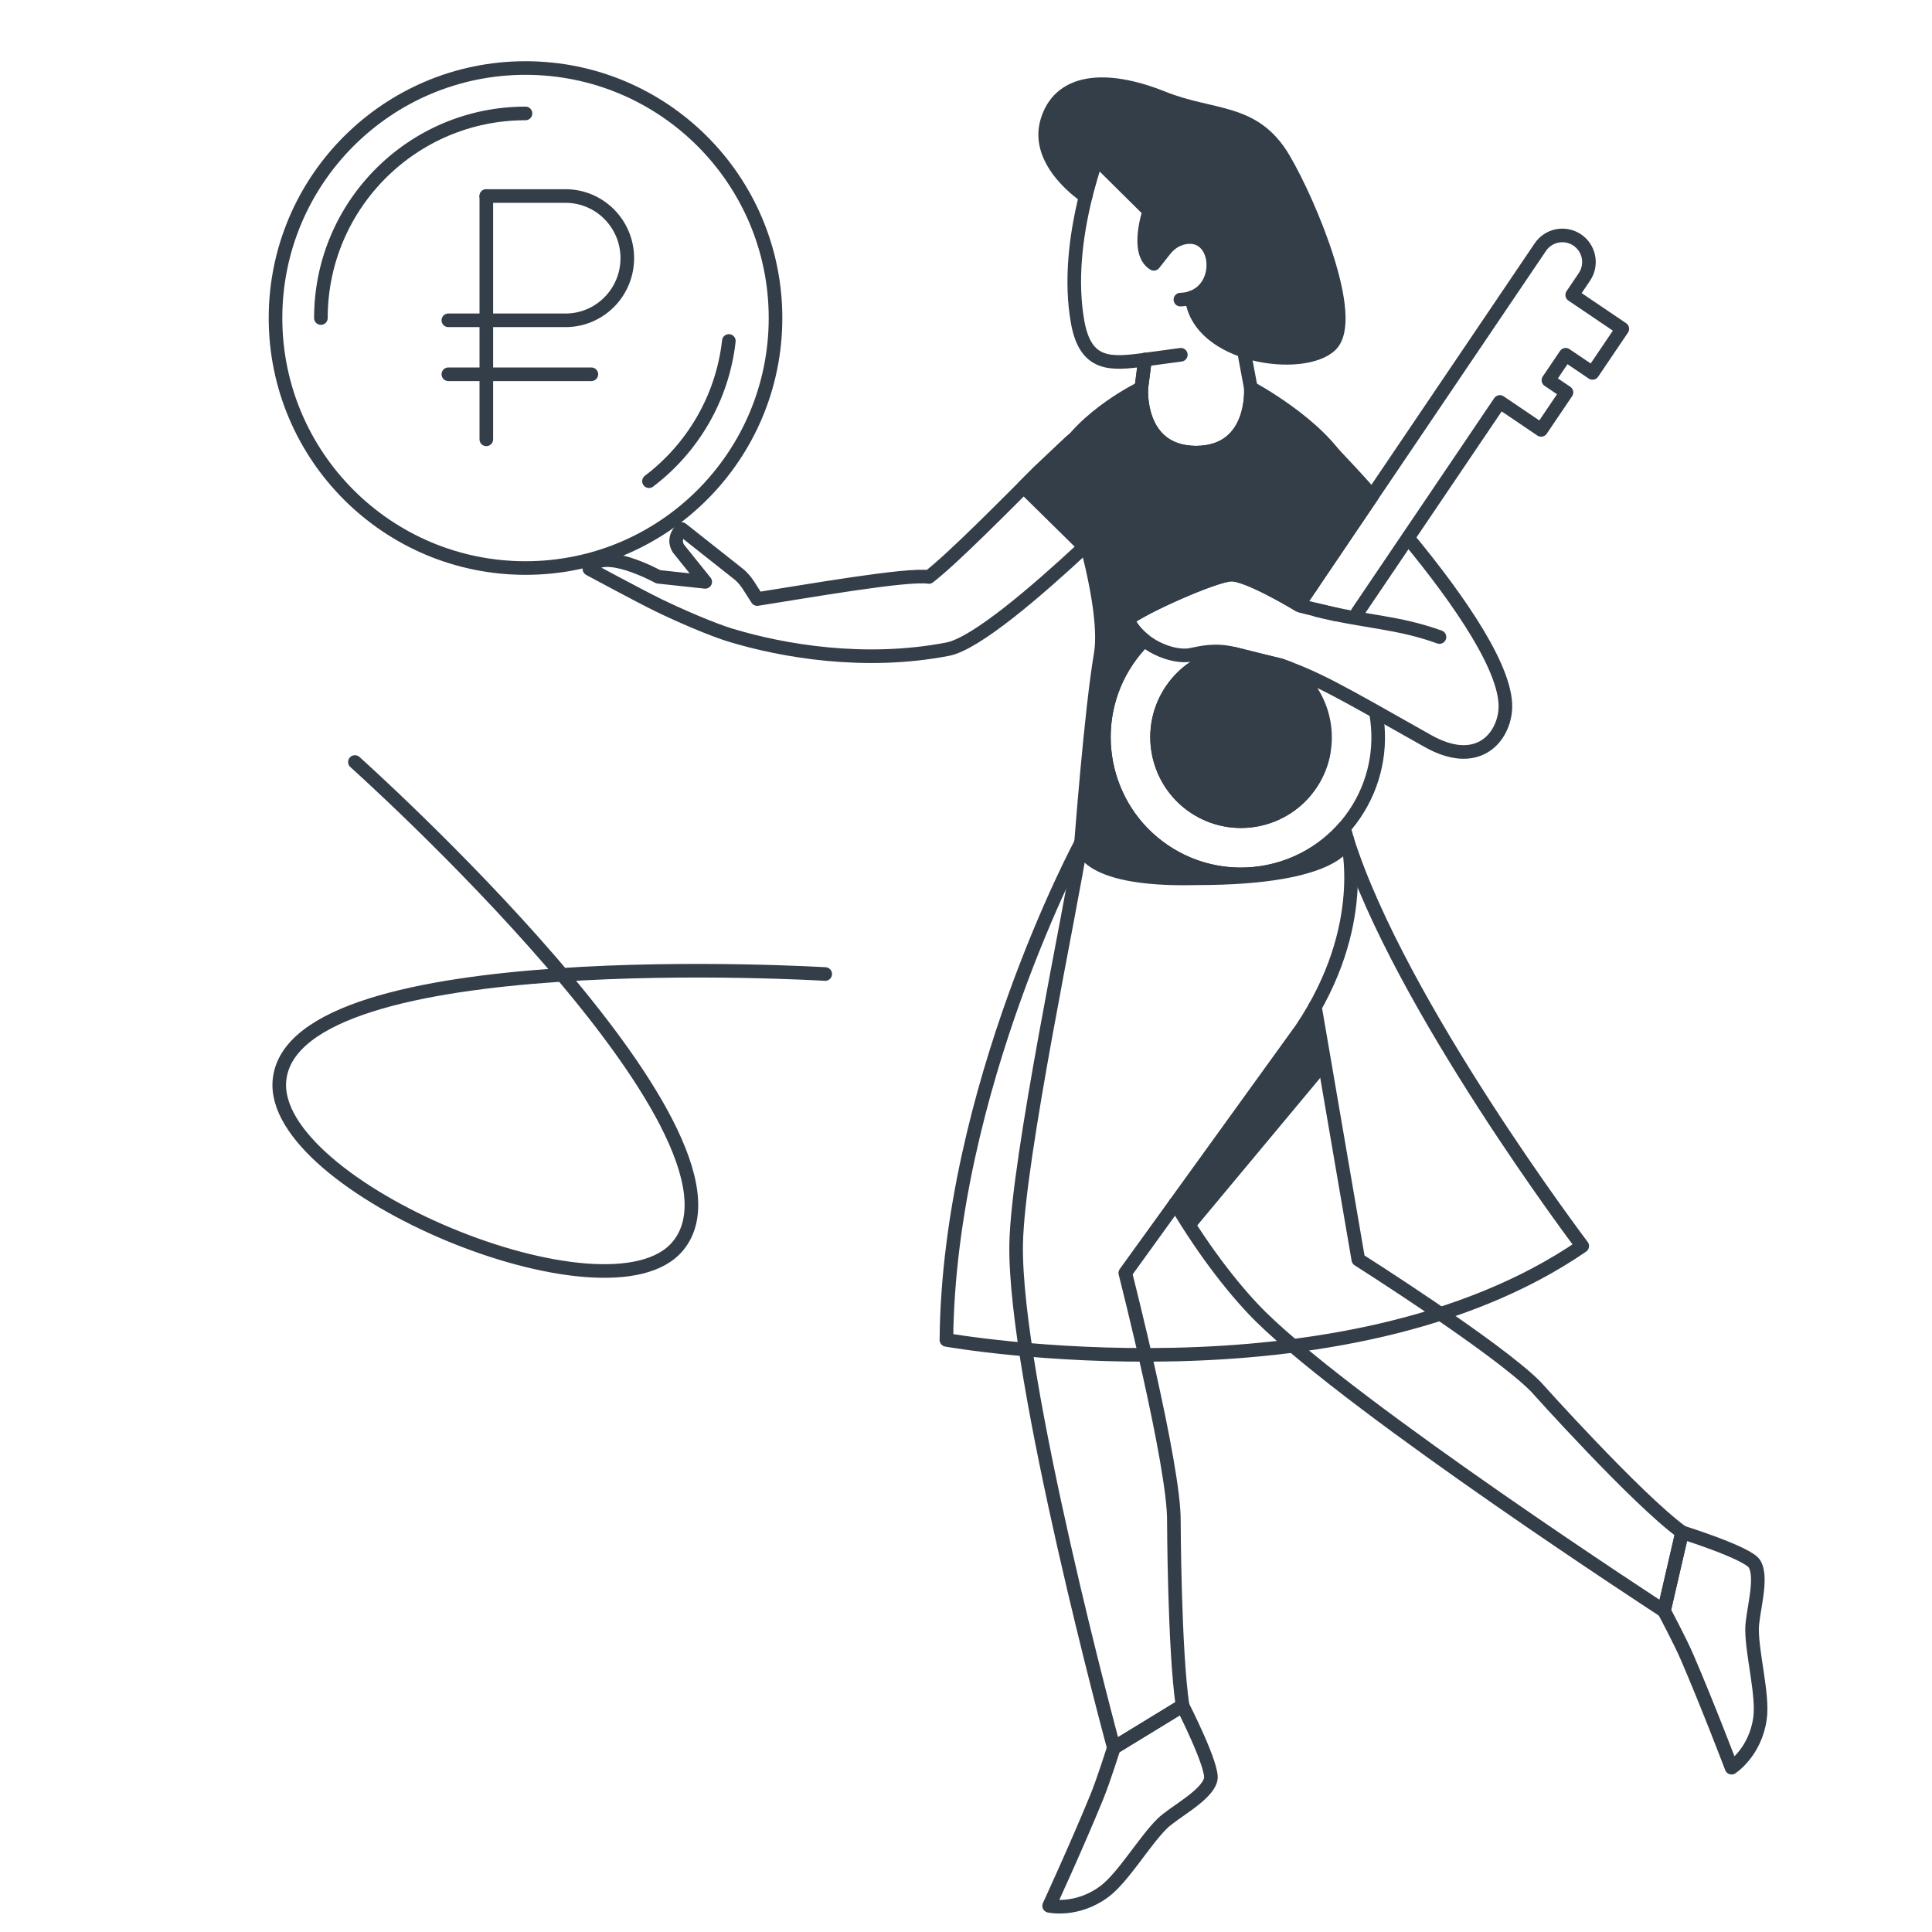 <svg width="568" height="568" viewBox="0 0 568 568" fill="none" xmlns="http://www.w3.org/2000/svg">
<path d="M154.499 166.999C195.092 166.999 227.999 134.092 227.999 93.499C227.999 52.907 195.092 20 154.499 20C113.907 20 81 52.907 81 93.499C81 134.092 113.907 166.999 154.499 166.999Z" stroke="#333E48" stroke-width="4" stroke-linecap="round" stroke-linejoin="round"/>
<path d="M94.342 93.501C94.342 60.278 121.272 33.348 154.495 33.348" stroke="#333E48" stroke-width="4" stroke-linecap="round" stroke-linejoin="round"/>
<path d="M214.278 100.24C212.404 117.046 203.605 131.764 190.799 141.471" stroke="#333E48" stroke-width="4" stroke-linecap="round" stroke-linejoin="round"/>
<path d="M142.975 129.161V57.633" stroke="#333E48" stroke-width="4" stroke-linecap="round" stroke-linejoin="round"/>
<path d="M142.974 57.633H166.278C176.3 57.633 184.423 65.812 184.423 75.901C184.423 85.989 176.3 94.169 166.278 94.169H131.814" stroke="#333E48" stroke-width="4" stroke-linecap="round" stroke-linejoin="round"/>
<path d="M173.859 110.035H131.814" stroke="#333E48" stroke-width="4" stroke-linecap="round" stroke-linejoin="round"/>
<path d="M494.538 450.492C494.538 450.492 513.752 456.509 515.791 459.743C518.417 463.903 515.073 474.147 515.094 479.066C515.12 486.492 518.386 498.363 517.434 505.207C516.04 515.201 509.072 519.694 509.072 519.694C509.072 519.694 502.26 501.749 496.052 487.324C493.862 482.238 489.203 473.565 489.203 473.565L494.538 450.492Z" stroke="#333E48" stroke-width="4" stroke-linecap="round" stroke-linejoin="round"/>
<path d="M386.6 296.062L399.34 370.318C399.34 370.318 439.921 396.022 451.439 407.592C451.439 407.592 481.079 440.701 494.532 450.493L489.196 473.565C489.196 473.565 398.919 414.878 370.782 387.245C364.204 380.781 354.735 369.242 345.604 353.783" stroke="#333E48" stroke-width="4" stroke-linecap="round" stroke-linejoin="round"/>
<path d="M347.668 501.473C347.668 501.473 356.825 519.402 355.947 523.125C354.818 527.909 345.162 532.703 341.662 536.156C336.379 541.377 330.186 552.016 324.637 556.13C316.525 562.136 308.439 560.305 308.439 560.305C308.439 560.305 316.479 542.88 322.433 528.346C324.528 523.224 327.461 513.823 327.461 513.823L347.668 501.473Z" stroke="#333E48" stroke-width="4" stroke-linecap="round" stroke-linejoin="round"/>
<path d="M396.06 246.807C396.06 246.807 403.044 272.198 382.571 302.577L330.831 374.253C330.831 374.253 345.313 430.933 345.116 447.256C345.116 447.256 345.241 485.009 347.664 501.472L327.457 513.816C327.457 513.816 298.03 405.147 298.747 365.715C299.205 340.604 315.086 266.125 317.816 247.8" stroke="#333E48" stroke-width="4" stroke-linecap="round" stroke-linejoin="round"/>
<path d="M319.168 57.73C316.178 69.794 314.701 82.815 316.833 94.749C319.189 107.697 326.5 107.094 336.625 105.726L335.548 114.072C335.548 114.072 334.186 132.824 351.424 133.079H351.866C369.104 132.824 367.741 114.072 367.741 114.072L365.698 103.152" stroke="#333E48" stroke-width="4" stroke-linecap="round" stroke-linejoin="round"/>
<path d="M336.623 105.726C339.675 105.315 347.158 104.301 347.158 104.301" stroke="#333E48" stroke-width="4" stroke-linecap="round" stroke-linejoin="round"/>
<path d="M350.436 87.478C349.427 87.837 348.299 88.05 347.035 88.087" stroke="#333E48" stroke-width="4" stroke-linecap="round" stroke-linejoin="round"/>
<path d="M336.623 105.727L335.547 114.072" stroke="#333E48" stroke-width="4" stroke-linecap="round" stroke-linejoin="round"/>
<path fill-rule="evenodd" clip-rule="evenodd" d="M322.376 46.695L337.898 62.071C337.898 62.071 333.733 74.198 339.219 77.562L342.49 73.413C343.915 71.608 345.901 70.293 348.158 69.851C358.246 67.859 359.951 84.151 350.347 87.468V87.463C352.292 105.122 383.268 109.183 391.219 101.461C399.175 93.739 385.213 59.945 377.377 46.659C368.708 31.958 356.644 34.725 341.918 28.823C324.669 21.907 311.316 23.545 307.806 35.796C304.296 48.047 319.163 57.724 319.163 57.724C320.052 54.261 321.295 49.95 322.376 46.695Z" fill="#333E48" stroke="#333E48" stroke-width="4" stroke-linecap="round" stroke-linejoin="round"/>
<path d="M317.821 247.8C317.821 247.8 278.925 320.111 278.238 393.92C278.238 393.92 394.812 414.616 465.173 366.329C465.173 366.329 411.426 295.328 396.06 246.807" stroke="#333E48" stroke-width="4" stroke-linecap="round" stroke-linejoin="round"/>
<path fill-rule="evenodd" clip-rule="evenodd" d="M389.83 314.861L350.643 361.879L345.609 353.783L386.601 296.062L389.83 314.861Z" fill="#333E48"/>
<path d="M404.611 210C406.289 219.879 404.321 230.393 398.277 239.331C385.818 257.754 360.691 262.612 342.267 250.152C323.844 237.693 318.987 212.567 331.446 194.143C332.877 192.028 334.474 190.092 336.209 188.34M381.5 198.479C390.421 206.603 392.276 220.29 385.324 230.569C377.695 241.848 362.313 244.822 351.029 237.194C339.751 229.566 336.776 214.184 344.405 202.9C348.589 196.71 355.106 193.023 362 192.213" stroke="#333E48" stroke-width="4" stroke-linecap="round" stroke-linejoin="round"/>
<path d="M399.119 180.03L440.948 118.176L453.085 126.382L460.531 115.368L455.232 111.785L460.297 104.297L468.191 109.632L476.953 96.674L462.221 86.716L465.804 81.417C468.222 77.84 467.286 72.978 463.708 70.56C460.131 68.142 455.269 69.078 452.851 72.655L382 177.433" stroke="#333E48" stroke-width="4" stroke-linecap="round" stroke-linejoin="round"/>
<path d="M387.162 179.383C401.67 182.924 410.926 182.851 423.198 187.282" stroke="#333E48" stroke-width="4" stroke-linecap="round" stroke-linejoin="round"/>
<path fill-rule="evenodd" clip-rule="evenodd" d="M389.093 221.526C387.024 213.926 384.933 206.13 383.51 200.536C382.223 199.052 380.738 197.702 379.063 196.525C378.249 196.216 377.417 195.91 376.555 195.602C373.175 194.79 368.828 193.709 362.832 192.206C362.754 192.187 362.677 192.168 362.6 192.149C355.486 192.81 348.711 196.53 344.405 202.899C336.777 214.183 339.751 229.565 351.03 237.193C362.314 244.822 377.696 241.847 385.324 230.568C387.231 227.749 388.475 224.673 389.093 221.526ZM336.359 188.19C334.566 189.98 332.918 191.967 331.447 194.142C318.988 212.566 323.844 237.692 342.268 250.152C359.247 261.634 381.918 258.409 395.121 243.413C395.714 245.544 396.065 246.801 396.065 246.801C396.065 246.801 394.755 258.214 351.647 258.214C317.046 259.057 317.826 247.794 317.826 247.794C317.826 247.794 320.733 209.205 323.588 192.414C326.469 175.462 311.711 134.839 311.711 134.839C318.611 122.203 335.548 114.07 335.548 114.07C335.548 114.07 334.185 132.822 351.423 133.076H351.871C369.109 132.822 367.746 114.07 367.746 114.07C367.746 114.07 387.797 124.808 394.703 137.439C394.703 137.439 389.731 155.105 385.849 171.741L381.75 177.803C379.147 176.244 366.513 168.827 361.984 168.925C357.096 169.029 335.501 178.717 331.471 182.123C332.596 184.55 334.337 186.579 336.359 188.19Z" fill="#333E48"/>
<path d="M383.51 200.536L385.448 200.043C385.372 199.74 385.225 199.46 385.02 199.225L383.51 200.536ZM389.093 221.526L391.056 221.911C391.115 221.609 391.104 221.297 391.023 221L389.093 221.526ZM379.063 196.525L380.213 194.889C380.076 194.793 379.929 194.714 379.773 194.655L379.063 196.525ZM376.555 195.602L377.228 193.719C377.161 193.694 377.091 193.674 377.021 193.657L376.555 195.602ZM362.832 192.206L363.318 190.266L363.317 190.266L362.832 192.206ZM362.6 192.149L363.066 190.204C362.853 190.153 362.633 190.138 362.415 190.158L362.6 192.149ZM344.405 202.899L342.748 201.779L344.405 202.899ZM351.03 237.193L349.909 238.85L349.91 238.85L351.03 237.193ZM385.324 230.568L383.667 229.448L385.324 230.568ZM336.359 188.19L337.772 189.604C338.175 189.202 338.388 188.646 338.356 188.077C338.324 187.508 338.05 186.98 337.605 186.625L336.359 188.19ZM331.447 194.142L329.79 193.022L329.79 193.022L331.447 194.142ZM342.268 250.152L341.148 251.808H341.148L342.268 250.152ZM395.121 243.413L397.048 242.877C396.851 242.17 396.283 241.627 395.568 241.463C394.853 241.299 394.105 241.54 393.62 242.091L395.121 243.413ZM396.065 246.801L398.052 247.029C398.082 246.772 398.061 246.511 397.992 246.262L396.065 246.801ZM351.647 258.214V256.214C351.631 256.214 351.614 256.215 351.598 256.215L351.647 258.214ZM317.826 247.794L315.832 247.644L315.831 247.656L317.826 247.794ZM323.588 192.414L325.559 192.749L325.559 192.749L323.588 192.414ZM311.711 134.839L309.956 133.881C309.68 134.384 309.635 134.982 309.831 135.522L311.711 134.839ZM335.548 114.07L337.542 114.215C337.594 113.504 337.263 112.819 336.673 112.417C336.084 112.016 335.325 111.959 334.682 112.267L335.548 114.07ZM351.423 133.076L351.394 135.076C351.404 135.076 351.414 135.076 351.423 135.076V133.076ZM351.871 133.076V135.076C351.88 135.076 351.89 135.076 351.9 135.076L351.871 133.076ZM367.746 114.07L368.69 112.307C368.048 111.963 367.269 111.996 366.657 112.393C366.046 112.79 365.699 113.488 365.751 114.215L367.746 114.07ZM394.703 137.439L396.628 137.981C396.77 137.478 396.709 136.939 396.458 136.48L394.703 137.439ZM385.849 171.741L387.506 172.861C387.643 172.659 387.741 172.433 387.797 172.195L385.849 171.741ZM381.75 177.803L380.723 179.519C381.634 180.064 382.812 179.802 383.407 178.923L381.75 177.803ZM361.984 168.925L362.027 170.925L362.027 170.925L361.984 168.925ZM331.471 182.123L330.18 180.596C329.492 181.177 329.277 182.147 329.656 182.964L331.471 182.123ZM381.572 201.029C382.999 206.641 385.094 214.45 387.163 222.051L391.023 221C388.954 213.402 386.867 205.62 385.448 200.043L381.572 201.029ZM377.913 198.161C379.453 199.244 380.818 200.485 382 201.847L385.02 199.225C383.628 197.62 382.022 196.16 380.213 194.889L377.913 198.161ZM379.773 194.655C378.945 194.341 378.101 194.031 377.228 193.719L375.881 197.485C376.733 197.79 377.553 198.091 378.353 198.395L379.773 194.655ZM377.021 193.657C373.653 192.848 369.315 191.769 363.318 190.266L362.346 194.146C368.34 195.648 372.697 196.733 376.088 197.546L377.021 193.657ZM363.317 190.266C363.233 190.245 363.149 190.224 363.066 190.204L362.135 194.094C362.205 194.111 362.276 194.128 362.347 194.146L363.317 190.266ZM346.062 204.019C350.017 198.169 356.24 194.749 362.785 194.141L362.415 190.158C354.732 190.872 347.404 194.892 342.748 201.779L346.062 204.019ZM352.15 235.536C341.786 228.527 339.052 214.388 346.062 204.019L342.748 201.779C334.501 213.978 337.716 230.603 349.909 238.85L352.15 235.536ZM383.667 229.448C376.658 239.812 362.519 242.546 352.15 235.536L349.91 238.85C362.109 247.097 378.734 243.882 386.981 231.689L383.667 229.448ZM387.131 221.14C386.563 224.03 385.421 226.855 383.667 229.448L386.981 231.689C389.041 228.643 390.387 225.316 391.056 221.911L387.131 221.14ZM334.945 186.775C333.063 188.655 331.333 190.74 329.79 193.022L333.103 195.263C334.503 193.193 336.069 191.306 337.772 189.604L334.945 186.775ZM329.79 193.022C316.712 212.361 321.809 238.73 341.148 251.808L343.388 248.495C325.879 236.654 321.263 212.771 333.103 195.263L329.79 193.022ZM341.148 251.808C358.972 263.862 382.763 260.475 396.622 244.734L393.62 242.091C381.072 256.343 359.521 259.405 343.388 248.495L341.148 251.808ZM393.194 243.949C393.491 245.015 393.727 245.862 393.889 246.443C393.97 246.734 394.033 246.958 394.075 247.109C394.096 247.185 394.112 247.242 394.123 247.281C394.128 247.3 394.132 247.315 394.135 247.325C394.137 247.329 394.138 247.333 394.138 247.336C394.139 247.337 394.139 247.338 394.139 247.338C394.139 247.339 394.139 247.339 394.139 247.339C394.139 247.339 394.139 247.339 394.139 247.339C394.139 247.339 394.139 247.339 394.139 247.339C394.139 247.339 394.139 247.339 396.065 246.801C397.992 246.262 397.992 246.262 397.992 246.262C397.992 246.262 397.992 246.262 397.992 246.262C397.992 246.262 397.991 246.262 397.991 246.262C397.991 246.262 397.991 246.262 397.991 246.261C397.991 246.261 397.991 246.26 397.991 246.259C397.99 246.256 397.989 246.252 397.987 246.248C397.985 246.238 397.981 246.223 397.975 246.204C397.965 246.166 397.949 246.108 397.928 246.033C397.885 245.882 397.823 245.659 397.742 245.369C397.58 244.788 397.344 243.942 397.048 242.877L393.194 243.949ZM396.065 246.801C394.078 246.573 394.079 246.569 394.079 246.565C394.079 246.564 394.08 246.561 394.08 246.559C394.081 246.554 394.081 246.55 394.082 246.546C394.083 246.537 394.084 246.529 394.085 246.522C394.087 246.508 394.089 246.497 394.091 246.487C394.094 246.469 394.096 246.46 394.096 246.461C394.095 246.462 394.086 246.501 394.058 246.573C394.003 246.716 393.872 247.001 393.583 247.39C393.007 248.164 391.761 249.404 389.128 250.718C383.818 253.369 373.077 256.214 351.647 256.214V260.214C373.325 260.214 384.793 257.353 390.915 254.297C393.999 252.758 395.774 251.145 396.791 249.778C397.299 249.097 397.606 248.491 397.792 248.009C397.884 247.769 397.945 247.563 397.985 247.397C398.005 247.314 398.019 247.241 398.03 247.18C398.036 247.149 398.04 247.121 398.044 247.096C398.045 247.083 398.047 247.071 398.049 247.06C398.049 247.054 398.05 247.049 398.051 247.044C398.051 247.041 398.051 247.038 398.051 247.036C398.052 247.033 398.052 247.029 396.065 246.801ZM351.598 256.215C334.435 256.633 326.477 254.023 322.859 251.648C321.086 250.485 320.369 249.389 320.07 248.722C319.916 248.38 319.859 248.12 319.838 247.978C319.827 247.906 319.825 247.863 319.825 247.854C319.825 247.849 319.825 247.853 319.825 247.866C319.824 247.872 319.824 247.881 319.824 247.892C319.823 247.897 319.823 247.904 319.823 247.91C319.823 247.914 319.822 247.917 319.822 247.921C319.822 247.923 319.822 247.925 319.822 247.926C319.822 247.929 319.821 247.932 317.826 247.794C315.831 247.656 315.831 247.659 315.831 247.662C315.83 247.663 315.83 247.666 315.83 247.668C315.83 247.673 315.83 247.677 315.829 247.682C315.829 247.691 315.828 247.702 315.828 247.712C315.827 247.734 315.826 247.759 315.825 247.787C315.824 247.842 315.824 247.909 315.827 247.987C315.832 248.142 315.847 248.34 315.883 248.575C315.954 249.046 316.106 249.659 316.42 250.359C317.056 251.778 318.307 253.445 320.664 254.992C325.305 258.038 334.258 260.638 351.696 260.214L351.598 256.215ZM317.826 247.794C319.82 247.944 319.821 247.944 319.821 247.944C319.821 247.944 319.821 247.943 319.821 247.943C319.821 247.941 319.821 247.94 319.821 247.938C319.821 247.933 319.822 247.926 319.823 247.917C319.824 247.898 319.826 247.871 319.829 247.834C319.834 247.761 319.843 247.652 319.854 247.509C319.876 247.224 319.908 246.802 319.951 246.259C320.035 245.173 320.16 243.602 320.318 241.665C320.635 237.79 321.087 232.449 321.628 226.584C322.712 214.83 324.147 201.058 325.559 192.749L321.616 192.079C320.174 200.56 318.728 214.479 317.645 226.217C317.102 232.099 316.649 237.454 316.332 241.339C316.173 243.282 316.048 244.857 315.963 245.947C315.92 246.492 315.887 246.916 315.865 247.204C315.854 247.347 315.846 247.457 315.84 247.531C315.838 247.568 315.835 247.596 315.834 247.615C315.833 247.624 315.833 247.632 315.832 247.636C315.832 247.639 315.832 247.641 315.832 247.642C315.832 247.642 315.832 247.643 315.832 247.643C315.832 247.644 315.832 247.644 317.826 247.794ZM325.559 192.749C326.336 188.179 325.909 182.198 324.923 175.954C323.929 169.664 322.335 162.921 320.66 156.746C318.984 150.565 317.218 144.923 315.872 140.827C315.199 138.778 314.63 137.114 314.228 135.961C314.028 135.384 313.869 134.935 313.76 134.629C313.706 134.476 313.664 134.359 313.635 134.279C313.621 134.239 313.61 134.209 313.602 134.189C313.599 134.178 313.596 134.17 313.594 134.165C313.593 134.162 313.592 134.16 313.592 134.159C313.591 134.158 313.591 134.157 313.591 134.157C313.591 134.157 313.591 134.156 311.711 134.839C309.831 135.522 309.831 135.522 309.831 135.522C309.831 135.522 309.831 135.523 309.832 135.523C309.832 135.524 309.832 135.526 309.833 135.528C309.835 135.532 309.837 135.539 309.841 135.549C309.847 135.567 309.858 135.595 309.871 135.633C309.898 135.708 309.939 135.821 309.992 135.97C310.098 136.268 310.253 136.708 310.45 137.275C310.845 138.409 311.407 140.051 312.072 142.076C313.403 146.126 315.146 151.699 316.799 157.793C318.454 163.893 320.009 170.484 320.972 176.578C321.942 182.719 322.28 188.172 321.616 192.079L325.559 192.749ZM313.466 135.798C316.7 129.876 322.368 124.896 327.374 121.348C329.855 119.589 332.128 118.213 333.779 117.279C334.603 116.812 335.27 116.457 335.727 116.22C335.955 116.102 336.131 116.013 336.248 115.955C336.306 115.926 336.35 115.904 336.378 115.891C336.391 115.884 336.402 115.879 336.408 115.876C336.411 115.875 336.413 115.874 336.414 115.873C336.414 115.873 336.414 115.873 336.414 115.873C336.414 115.873 336.414 115.873 336.414 115.873C336.414 115.873 336.413 115.873 335.548 114.07C334.682 112.267 334.682 112.268 334.681 112.268C334.681 112.268 334.68 112.268 334.68 112.269C334.679 112.269 334.677 112.27 334.676 112.27C334.673 112.272 334.668 112.274 334.663 112.276C334.653 112.281 334.639 112.288 334.62 112.297C334.584 112.315 334.531 112.341 334.464 112.375C334.329 112.442 334.134 112.54 333.886 112.669C333.39 112.926 332.68 113.305 331.808 113.798C330.068 114.783 327.675 116.231 325.06 118.085C319.873 121.762 313.622 127.167 309.956 133.881L313.466 135.798ZM335.548 114.07C333.553 113.925 333.553 113.926 333.553 113.927C333.553 113.928 333.553 113.929 333.553 113.93C333.553 113.932 333.552 113.934 333.552 113.936C333.552 113.941 333.552 113.947 333.551 113.953C333.55 113.967 333.549 113.986 333.548 114.009C333.545 114.054 333.542 114.117 333.538 114.197C333.532 114.356 333.525 114.581 333.523 114.863C333.519 115.425 333.535 116.217 333.611 117.164C333.762 119.048 334.157 121.602 335.154 124.195C336.153 126.794 337.783 129.501 340.439 131.575C343.117 133.667 346.699 135.007 351.394 135.076L351.453 131.077C347.529 131.019 344.817 129.919 342.902 128.423C340.965 126.91 339.703 124.881 338.888 122.76C338.071 120.634 337.73 118.485 337.598 116.844C337.532 116.029 337.52 115.355 337.523 114.891C337.524 114.659 337.53 114.481 337.535 114.365C337.537 114.307 337.54 114.265 337.541 114.24C337.542 114.227 337.542 114.218 337.543 114.214C337.543 114.212 337.543 114.211 337.543 114.211C337.543 114.212 337.543 114.212 337.543 114.213C337.543 114.213 337.543 114.214 337.543 114.214C337.543 114.214 337.542 114.215 335.548 114.07ZM351.423 135.076H351.871V131.076H351.423V135.076ZM351.9 135.076C356.595 135.007 360.177 133.667 362.855 131.575C365.511 129.501 367.141 126.794 368.139 124.195C369.137 121.602 369.532 119.048 369.683 117.164C369.759 116.217 369.775 115.425 369.771 114.863C369.769 114.581 369.762 114.356 369.756 114.197C369.752 114.117 369.749 114.054 369.746 114.009C369.745 113.986 369.744 113.967 369.743 113.953C369.742 113.947 369.742 113.941 369.742 113.936C369.742 113.934 369.741 113.932 369.741 113.93C369.741 113.929 369.741 113.928 369.741 113.927C369.741 113.926 369.741 113.925 367.746 114.07C365.751 114.215 365.751 114.214 365.751 114.214C365.751 114.214 365.751 114.213 365.751 114.213C365.751 114.212 365.751 114.212 365.751 114.211C365.751 114.211 365.751 114.212 365.751 114.214C365.752 114.218 365.752 114.227 365.753 114.24C365.754 114.265 365.757 114.307 365.759 114.365C365.764 114.481 365.77 114.659 365.771 114.891C365.774 115.355 365.762 116.029 365.696 116.844C365.564 118.485 365.223 120.634 364.406 122.76C363.59 124.881 362.329 126.91 360.392 128.423C358.477 129.919 355.765 131.019 351.841 131.077L351.9 135.076ZM367.746 114.07C366.802 115.833 366.802 115.833 366.802 115.833C366.802 115.833 366.802 115.833 366.802 115.833C366.802 115.833 366.802 115.834 366.803 115.834C366.805 115.835 366.808 115.836 366.812 115.839C366.82 115.843 366.833 115.85 366.85 115.859C366.885 115.878 366.938 115.907 367.009 115.946C367.151 116.024 367.362 116.142 367.635 116.296C368.182 116.606 368.975 117.065 369.951 117.656C371.904 118.839 374.578 120.545 377.46 122.637C383.292 126.868 389.72 132.494 392.948 138.399L396.458 136.48C392.78 129.753 385.73 123.695 379.81 119.399C376.816 117.228 374.046 115.46 372.023 114.235C371.011 113.622 370.184 113.143 369.607 112.816C369.319 112.653 369.093 112.527 368.937 112.442C368.859 112.399 368.799 112.366 368.758 112.344C368.737 112.332 368.721 112.324 368.71 112.318C368.704 112.315 368.7 112.312 368.696 112.31C368.695 112.31 368.694 112.309 368.693 112.308C368.692 112.308 368.691 112.308 368.691 112.308C368.691 112.307 368.69 112.307 367.746 114.07ZM394.703 137.439C392.778 136.897 392.778 136.897 392.778 136.898C392.778 136.898 392.778 136.898 392.778 136.898C392.777 136.899 392.777 136.9 392.777 136.901C392.776 136.903 392.775 136.906 392.774 136.911C392.772 136.92 392.768 136.933 392.763 136.95C392.753 136.984 392.739 137.035 392.72 137.102C392.683 137.237 392.627 137.435 392.555 137.694C392.411 138.212 392.201 138.969 391.937 139.929C391.409 141.85 390.665 144.583 389.799 147.837C388.068 154.343 385.849 162.94 383.901 171.286L387.797 172.195C389.731 163.905 391.939 155.352 393.664 148.866C394.527 145.624 395.268 142.901 395.794 140.99C396.057 140.034 396.265 139.281 396.408 138.767C396.48 138.51 396.535 138.313 396.572 138.181C396.591 138.115 396.605 138.064 396.614 138.031C396.619 138.014 396.622 138.002 396.625 137.993C396.626 137.989 396.627 137.986 396.627 137.984C396.628 137.983 396.628 137.982 396.628 137.982C396.628 137.981 396.628 137.981 396.628 137.981C396.628 137.981 396.628 137.981 394.703 137.439ZM384.192 170.62L380.093 176.682L383.407 178.923L387.506 172.861L384.192 170.62ZM362.027 170.925C362.738 170.909 364.058 171.221 365.908 171.922C367.679 172.593 369.695 173.526 371.69 174.53C375.676 176.534 379.437 178.749 380.723 179.519L382.777 176.087C381.46 175.298 377.602 173.025 373.488 170.956C371.433 169.923 369.279 168.922 367.326 168.182C365.452 167.471 363.494 166.892 361.941 166.926L362.027 170.925ZM332.762 183.651C333.576 182.963 335.49 181.81 338.175 180.413C340.796 179.048 343.985 177.533 347.21 176.117C350.436 174.7 353.671 173.394 356.385 172.439C357.743 171.961 358.949 171.579 359.946 171.316C360.979 171.043 361.662 170.933 362.027 170.925L361.942 166.926C361.084 166.944 360.024 167.159 358.924 167.449C357.789 167.749 356.475 168.167 355.057 168.666C352.221 169.663 348.889 171.011 345.602 172.455C342.313 173.899 339.042 175.452 336.328 176.865C333.677 178.245 331.38 179.581 330.18 180.596L332.762 183.651ZM337.605 186.625C335.781 185.173 334.257 183.379 333.285 181.282L329.656 182.964C330.934 185.721 332.892 187.986 335.113 189.754L337.605 186.625Z" fill="#333E48"/>
<path d="M392.893 180.667C391.312 180.282 383.939 178.572 382.223 178.088C382.223 178.088 367.044 168.816 361.984 168.925C357.096 169.029 335.501 178.718 331.471 182.124C335.038 189.82 344.804 193.517 350.056 192.529C352.791 192.014 357.029 190.755 362.832 192.206C368.828 193.709 373.175 194.791 376.555 195.602C387.444 199.497 393.46 202.96 419.715 217.816C434.082 225.928 441.648 217.328 442.517 209.054C443.725 197.537 429.093 176.492 414 158.195" stroke="#333E48" stroke-width="4" stroke-linecap="round" stroke-linejoin="round"/>
<path fill-rule="evenodd" clip-rule="evenodd" d="M385.069 172.893L403.413 145.765C398.834 140.565 395.066 136.577 391.249 132.541C385.373 126.332 375.727 125.656 369.03 130.965C361.266 137.122 360.642 148.692 367.704 155.644L385.069 172.893Z" fill="#333E48"/>
<path d="M403.413 145.765L405.07 146.885C405.58 146.131 405.516 145.127 404.914 144.443L403.413 145.765ZM385.069 172.893L383.659 174.312C384.082 174.732 384.67 174.941 385.263 174.884C385.856 174.826 386.392 174.507 386.726 174.013L385.069 172.893ZM391.249 132.541L392.702 131.167L392.702 131.166L391.249 132.541ZM369.03 130.965L367.787 129.398L367.787 129.398L369.03 130.965ZM367.704 155.644L369.113 154.225L369.107 154.219L367.704 155.644ZM401.756 144.644L383.412 171.773L386.726 174.013L405.07 146.885L401.756 144.644ZM389.796 133.915C393.612 137.95 397.358 141.915 401.912 147.087L404.914 144.443C400.309 139.214 396.52 135.204 392.702 131.167L389.796 133.915ZM370.272 132.532C376.159 127.866 384.635 128.462 389.797 133.916L392.702 131.166C386.111 124.202 375.295 123.446 367.787 129.398L370.272 132.532ZM369.107 154.219C362.902 148.11 363.45 137.943 370.272 132.532L367.787 129.398C359.082 136.301 358.382 149.274 366.301 157.07L369.107 154.219ZM386.478 171.474L369.113 154.225L366.294 157.063L383.659 174.312L386.478 171.474Z" fill="#333E48"/>
<path fill-rule="evenodd" clip-rule="evenodd" d="M318.844 160.765C304.641 173.972 286.895 189.254 278.603 190.856C254.203 195.564 230.167 191.389 214.89 186.771C209.308 185.084 199.837 180.989 193.358 177.822C188.263 175.337 173.279 167.264 173.279 167.264C176.763 160.318 193.528 169.575 193.528 169.575L207.329 171.064L199.453 161.267C197.502 158.145 200.408 155.536 200.408 155.536L217.286 168.881C218.36 169.809 219.288 170.884 220.05 172.08L222.625 176.114C236.926 173.881 266.811 168.616 273.07 169.631C280.103 164.224 295.453 148.627 305.326 138.773L314.46 130.151C320.039 124.89 328.997 125.859 333.317 132.194C336.718 137.183 336.052 143.887 331.745 148.111L318.844 160.765Z" stroke="#333E48" stroke-width="4" stroke-linecap="round" stroke-linejoin="round"/>
<path fill-rule="evenodd" clip-rule="evenodd" d="M300.952 143.146C302.49 141.605 303.963 140.134 305.326 138.769L314.46 130.147C320.039 124.886 328.997 125.855 333.317 132.19C336.718 137.179 336.052 143.883 331.745 148.107L318.844 160.761L300.952 143.146Z" fill="#333E48" stroke="#333E48" stroke-width="4" stroke-linecap="round" stroke-linejoin="round"/>
<path d="M242.611 286.359C242.611 286.359 86.316 276.844 82.172 317.494C78.959 349.06 179.176 390.791 199.332 366.29C226.497 333.266 104.343 224.031 104.343 224.031" stroke="#333E48" stroke-width="4" stroke-linecap="round" stroke-linejoin="round"/>
</svg>
